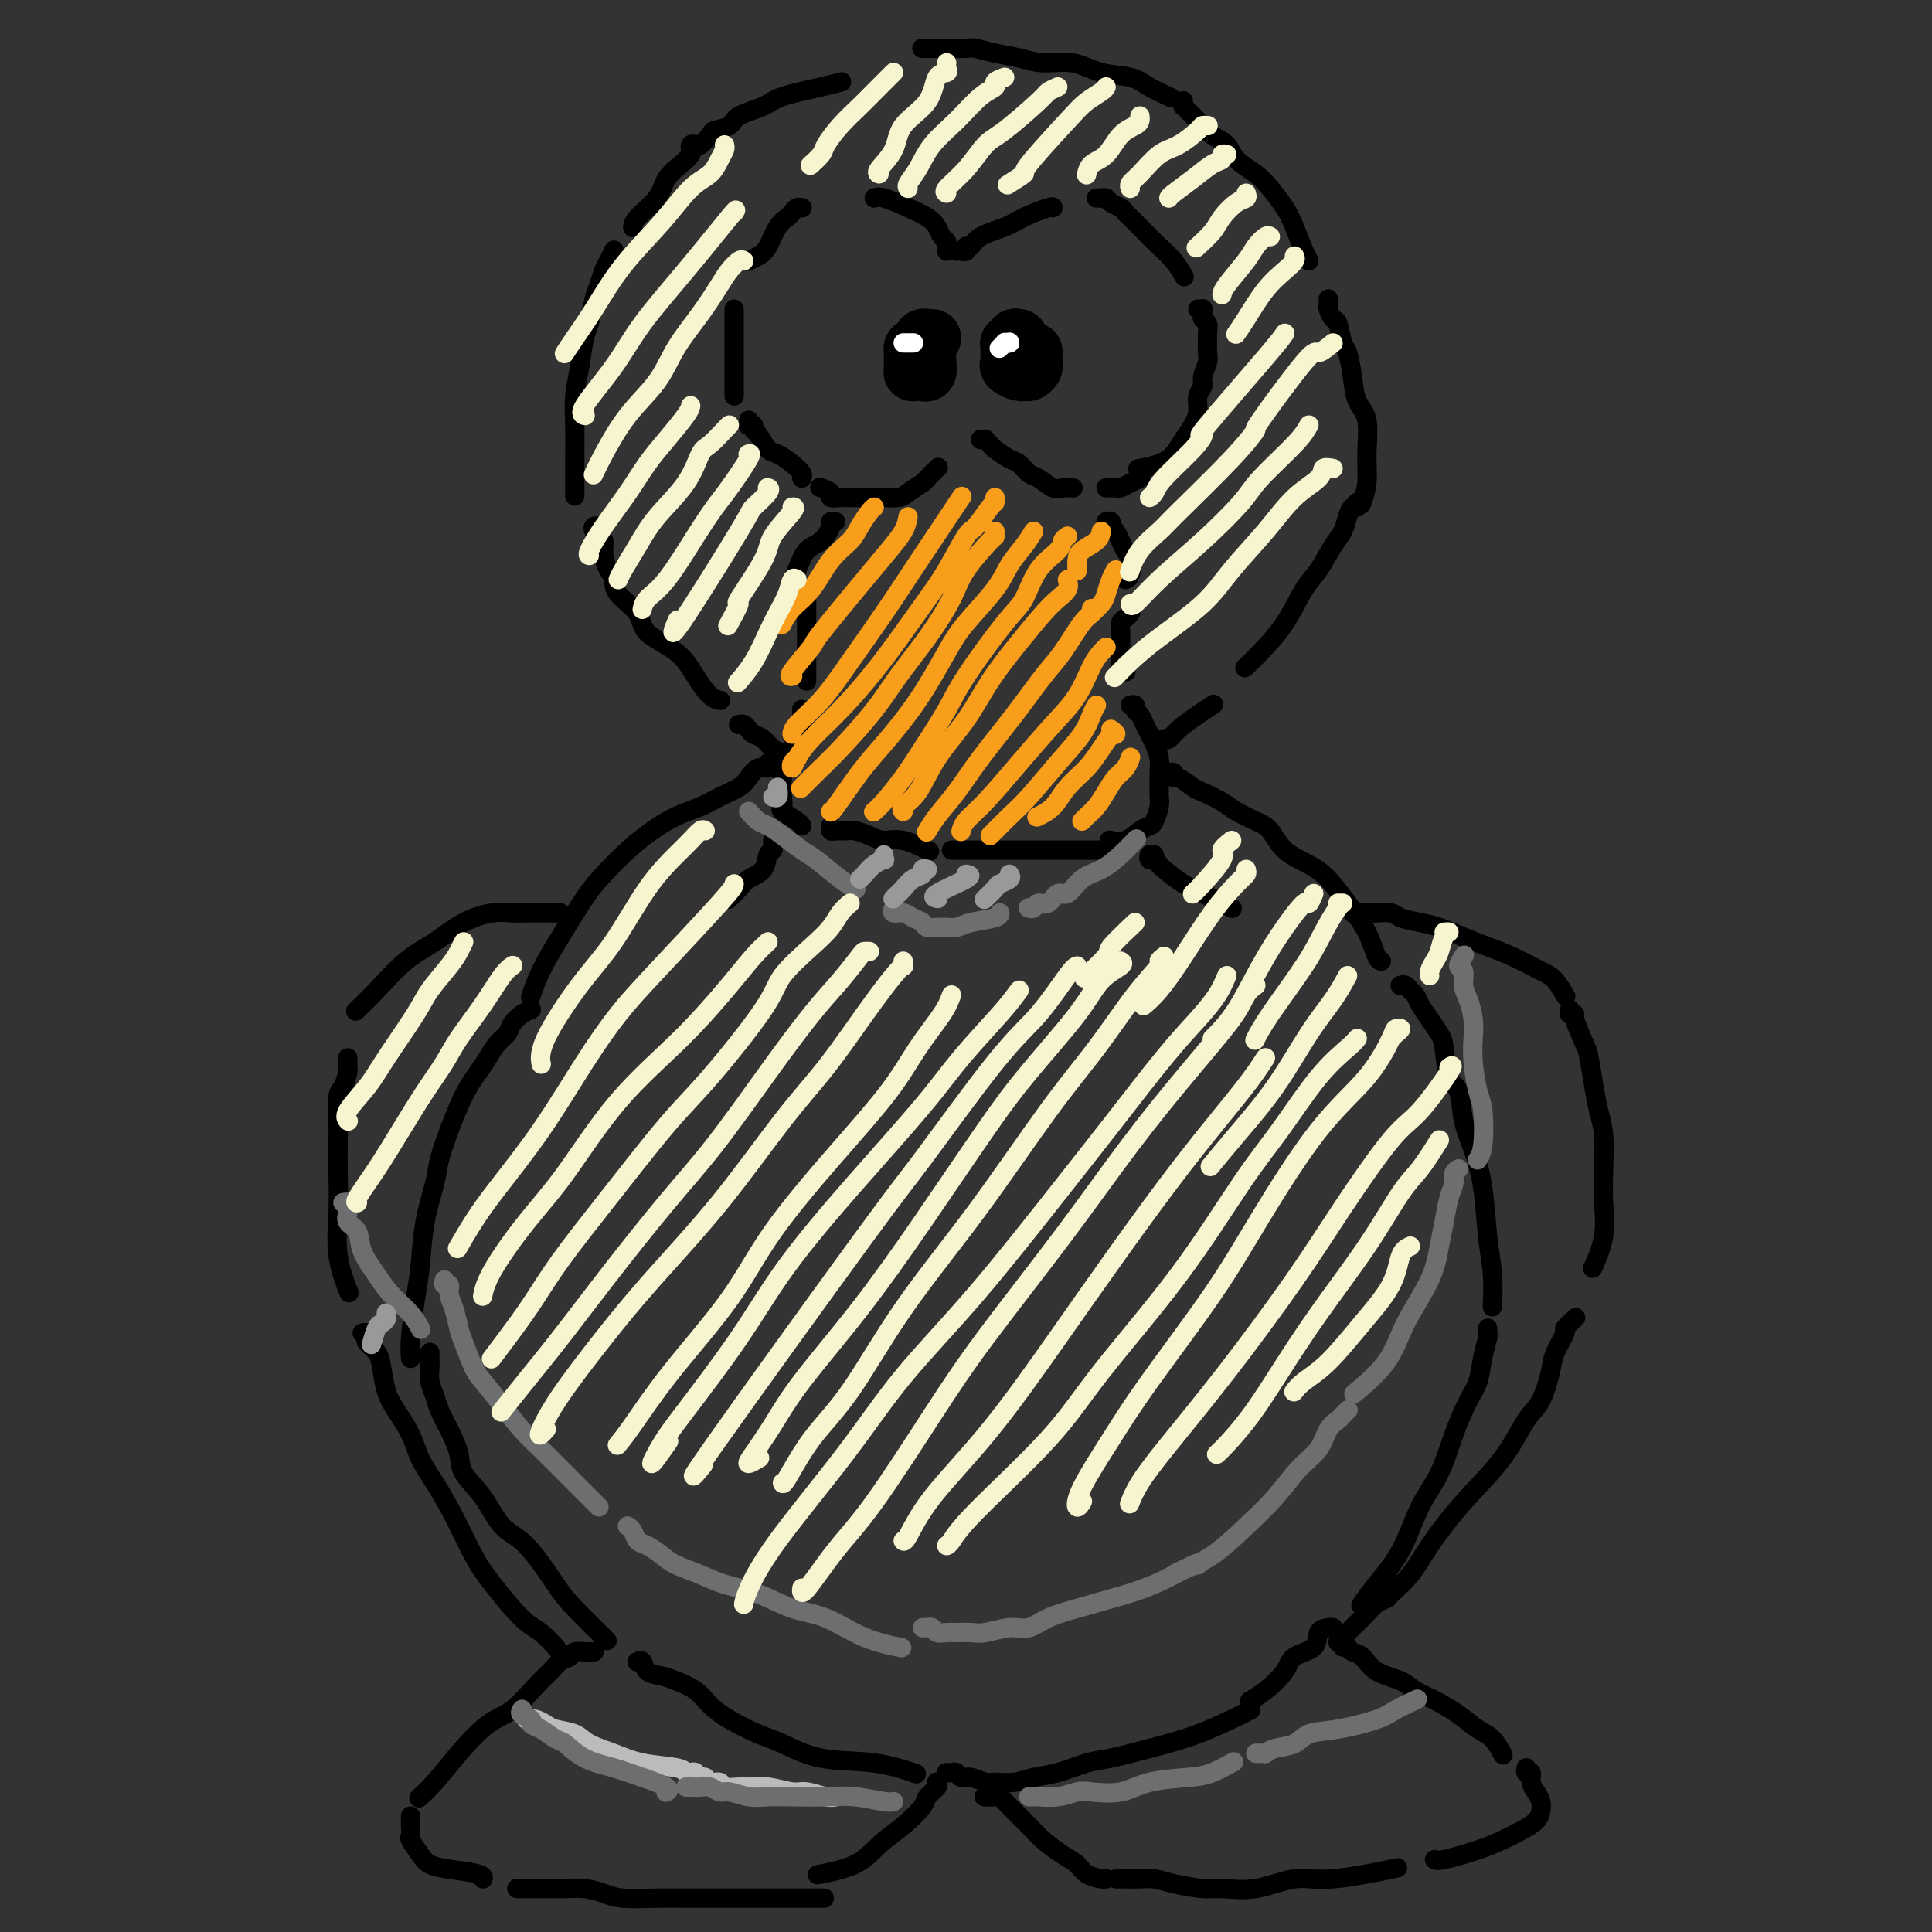 <svg viewBox='0 0 400 400' version='1.1' xmlns='http://www.w3.org/2000/svg' xmlns:xlink='http://www.w3.org/1999/xlink'><rect x="0" y="0" width="400" height="400" fill="#333333" stroke="none"/><g fill='none' stroke='#000000' stroke-width='4' stroke-linecap='round' stroke-linejoin='round'><path d='M172,108c0.547,0.008 1.093,0.017 1,0c-0.093,-0.017 -0.826,-0.058 -1,0c-0.174,0.058 0.213,0.215 0,1c-0.213,0.785 -1.024,2.196 -2,3c-0.976,0.804 -2.117,0.999 -3,2c-0.883,1.001 -1.507,2.808 -2,4c-0.493,1.192 -0.855,1.769 -1,2c-0.145,0.231 -0.072,0.115 0,0'/><path d='M167,125c0.000,-0.516 0.000,-1.033 0,-1c0.000,0.033 0.000,0.615 0,1c0.000,0.385 0.000,0.572 0,1c0.000,0.428 0.000,1.098 0,2c0.000,0.902 0.000,2.035 0,3c0.000,0.965 0.000,1.761 0,3c0.000,1.239 0.000,2.920 0,4c0.000,1.080 0.000,1.560 0,2c0.000,0.440 0.000,0.840 0,1c-0.000,0.160 0.000,0.080 0,0'/><path d='M229,108c0.416,-0.118 0.833,-0.236 1,0c0.167,0.236 0.086,0.826 0,1c-0.086,0.174 -0.177,-0.068 0,0c0.177,0.068 0.623,0.445 1,1c0.377,0.555 0.686,1.287 1,2c0.314,0.713 0.634,1.407 1,2c0.366,0.593 0.779,1.087 1,2c0.221,0.913 0.252,2.246 0,3c-0.252,0.754 -0.786,0.930 -1,1c-0.214,0.070 -0.107,0.035 0,0'/><path d='M234,127c0.083,-0.096 0.166,-0.193 0,0c-0.166,0.193 -0.580,0.674 -1,1c-0.420,0.326 -0.846,0.497 -1,1c-0.154,0.503 -0.038,1.340 0,2c0.038,0.660 -0.004,1.144 0,2c0.004,0.856 0.053,2.085 0,3c-0.053,0.915 -0.206,1.516 0,2c0.206,0.484 0.773,0.853 1,1c0.227,0.147 0.113,0.074 0,0'/><path d='M166,147c0.000,0.034 0.001,0.068 0,0c-0.001,-0.068 -0.003,-0.237 0,0c0.003,0.237 0.012,0.881 0,1c-0.012,0.119 -0.044,-0.288 0,0c0.044,0.288 0.166,1.272 0,2c-0.166,0.728 -0.619,1.199 -1,2c-0.381,0.801 -0.690,1.931 -1,3c-0.310,1.069 -0.622,2.078 -1,3c-0.378,0.922 -0.823,1.756 -1,3c-0.177,1.244 -0.086,2.897 0,4c0.086,1.103 0.167,1.655 0,2c-0.167,0.345 -0.581,0.484 0,1c0.581,0.516 2.156,1.408 3,2c0.844,0.592 0.955,0.883 1,1c0.045,0.117 0.022,0.058 0,0'/><path d='M172,171c-0.064,0.424 -0.127,0.848 0,1c0.127,0.152 0.445,0.031 1,0c0.555,-0.031 1.346,0.028 2,0c0.654,-0.028 1.171,-0.144 2,0c0.829,0.144 1.970,0.546 3,1c1.030,0.454 1.950,0.959 3,1c1.050,0.041 2.230,-0.381 4,0c1.770,0.381 4.130,1.564 5,2c0.870,0.436 0.248,0.125 0,0c-0.248,-0.125 -0.124,-0.062 0,0'/><path d='M197,176c0.499,0.000 0.997,0.000 1,0c0.003,0.000 -0.490,0.000 0,0c0.490,0.000 1.964,0.000 3,0c1.036,0.000 1.634,0.000 3,0c1.366,0.000 3.500,0.000 5,0c1.500,0.000 2.367,0.000 4,0c1.633,0.000 4.031,0.000 6,0c1.969,0.000 3.507,-0.000 5,0c1.493,0.000 2.940,0.000 4,0c1.060,0.000 1.731,0.000 2,0c0.269,0.000 0.134,0.000 0,0'/><path d='M234,146c0.447,-0.096 0.893,-0.191 1,0c0.107,0.191 -0.126,0.669 0,1c0.126,0.331 0.612,0.514 1,1c0.388,0.486 0.678,1.274 1,2c0.322,0.726 0.675,1.392 1,2c0.325,0.608 0.623,1.160 1,2c0.377,0.840 0.834,1.967 1,3c0.166,1.033 0.041,1.972 0,3c-0.041,1.028 0.001,2.146 0,3c-0.001,0.854 -0.044,1.446 0,2c0.044,0.554 0.175,1.070 0,2c-0.175,0.930 -0.657,2.274 -1,3c-0.343,0.726 -0.548,0.836 -1,1c-0.452,0.164 -1.152,0.384 -2,1c-0.848,0.616 -1.844,1.627 -3,2c-1.156,0.373 -2.473,0.106 -3,0c-0.527,-0.106 -0.263,-0.053 0,0'/><path d='M196,52c0.007,-0.448 0.013,-0.897 0,-1c-0.013,-0.103 -0.047,0.138 0,0c0.047,-0.138 0.174,-0.655 0,-1c-0.174,-0.345 -0.648,-0.517 -1,-1c-0.352,-0.483 -0.581,-1.278 -1,-2c-0.419,-0.722 -1.027,-1.370 -2,-2c-0.973,-0.630 -2.312,-1.241 -4,-2c-1.688,-0.759 -3.724,-1.666 -5,-2c-1.276,-0.334 -1.793,-0.095 -2,0c-0.207,0.095 -0.103,0.048 0,0'/><path d='M166,43c0.088,0.025 0.175,0.049 0,0c-0.175,-0.049 -0.613,-0.172 -1,0c-0.387,0.172 -0.722,0.637 -1,1c-0.278,0.363 -0.499,0.623 -1,1c-0.501,0.377 -1.284,0.872 -2,2c-0.716,1.128 -1.367,2.890 -2,4c-0.633,1.110 -1.247,1.568 -2,2c-0.753,0.432 -1.644,0.838 -2,1c-0.356,0.162 -0.178,0.081 0,0'/><path d='M152,64c0.000,0.329 0.000,0.657 0,1c0.000,0.343 0.000,0.700 0,1c0.000,0.300 0.000,0.544 0,1c0.000,0.456 0.000,1.124 0,2c0.000,0.876 0.000,1.962 0,3c0.000,1.038 0.000,2.030 0,3c0.000,0.970 0.000,1.920 0,3c0.000,1.080 0.000,2.291 0,3c0.000,0.709 0.000,0.917 0,1c0.000,0.083 0.000,0.042 0,0'/><path d='M155,87c0.032,0.415 0.063,0.830 0,1c-0.063,0.170 -0.221,0.095 0,0c0.221,-0.095 0.821,-0.209 1,0c0.179,0.209 -0.062,0.741 0,1c0.062,0.259 0.427,0.244 1,1c0.573,0.756 1.355,2.283 2,3c0.645,0.717 1.154,0.623 2,1c0.846,0.377 2.031,1.225 3,2c0.969,0.775 1.722,1.478 2,2c0.278,0.522 0.079,0.863 0,1c-0.079,0.137 -0.040,0.068 0,0'/><path d='M170,101c-0.239,-0.083 -0.477,-0.166 0,0c0.477,0.166 1.670,0.580 2,1c0.330,0.420 -0.204,0.844 0,1c0.204,0.156 1.144,0.042 2,0c0.856,-0.042 1.628,-0.011 2,0c0.372,0.011 0.344,0.004 1,0c0.656,-0.004 1.994,-0.003 3,0c1.006,0.003 1.678,0.008 2,0c0.322,-0.008 0.295,-0.028 1,0c0.705,0.028 2.144,0.105 3,0c0.856,-0.105 1.130,-0.393 2,-1c0.870,-0.607 2.336,-1.534 3,-2c0.664,-0.466 0.525,-0.472 1,-1c0.475,-0.528 1.564,-1.580 2,-2c0.436,-0.420 0.218,-0.210 0,0'/><path d='M198,52c0.303,-0.034 0.606,-0.068 1,0c0.394,0.068 0.878,0.236 1,0c0.122,-0.236 -0.118,-0.878 0,-1c0.118,-0.122 0.596,0.275 1,0c0.404,-0.275 0.735,-1.222 2,-2c1.265,-0.778 3.463,-1.385 5,-2c1.537,-0.615 2.412,-1.237 4,-2c1.588,-0.763 3.889,-1.667 5,-2c1.111,-0.333 1.032,-0.095 1,0c-0.032,0.095 -0.016,0.048 0,0'/><path d='M227,41c0.449,-0.006 0.897,-0.013 1,0c0.103,0.013 -0.141,0.045 0,0c0.141,-0.045 0.667,-0.168 1,0c0.333,0.168 0.473,0.625 1,1c0.527,0.375 1.440,0.667 2,1c0.560,0.333 0.768,0.707 1,1c0.232,0.293 0.488,0.503 1,1c0.512,0.497 1.279,1.279 2,2c0.721,0.721 1.395,1.381 2,2c0.605,0.619 1.142,1.197 2,2c0.858,0.803 2.039,1.832 3,3c0.961,1.168 1.703,2.477 2,3c0.297,0.523 0.148,0.262 0,0'/><path d='M248,64c0.425,0.023 0.850,0.047 1,0c0.150,-0.047 0.026,-0.164 0,0c-0.026,0.164 0.046,0.610 0,1c-0.046,0.390 -0.209,0.724 0,1c0.209,0.276 0.789,0.496 1,1c0.211,0.504 0.052,1.294 0,2c-0.052,0.706 0.001,1.330 0,2c-0.001,0.670 -0.057,1.386 0,2c0.057,0.614 0.226,1.126 0,2c-0.226,0.874 -0.847,2.110 -1,3c-0.153,0.890 0.163,1.434 0,2c-0.163,0.566 -0.806,1.152 -1,2c-0.194,0.848 0.060,1.957 0,3c-0.060,1.043 -0.433,2.020 -1,3c-0.567,0.980 -1.326,1.961 -2,3c-0.674,1.039 -1.263,2.134 -2,3c-0.737,0.866 -1.621,1.502 -3,2c-1.379,0.498 -3.251,0.856 -4,1c-0.749,0.144 -0.374,0.072 0,0'/><path d='M203,91c0.450,0.026 0.901,0.053 1,0c0.099,-0.053 -0.153,-0.184 0,0c0.153,0.184 0.713,0.683 1,1c0.287,0.317 0.302,0.451 1,1c0.698,0.549 2.078,1.514 3,2c0.922,0.486 1.387,0.494 2,1c0.613,0.506 1.373,1.509 2,2c0.627,0.491 1.121,0.471 2,1c0.879,0.529 2.143,1.606 3,2c0.857,0.394 1.308,0.106 2,0c0.692,-0.106 1.626,-0.030 2,0c0.374,0.030 0.187,0.015 0,0'/><path d='M229,101c0.328,0.006 0.656,0.012 1,0c0.344,-0.012 0.706,-0.042 1,0c0.294,0.042 0.522,0.156 1,0c0.478,-0.156 1.206,-0.580 2,-1c0.794,-0.420 1.656,-0.834 2,-1c0.344,-0.166 0.172,-0.083 0,0'/></g>
<g fill='none' stroke='#000000' stroke-width='12' stroke-linecap='round' stroke-linejoin='round'><path d='M193,70c-0.453,-0.009 -0.905,-0.018 -1,0c-0.095,0.018 0.168,0.061 0,0c-0.168,-0.061 -0.767,-0.228 -1,0c-0.233,0.228 -0.101,0.850 0,1c0.101,0.150 0.171,-0.171 0,0c-0.171,0.171 -0.582,0.833 -1,1c-0.418,0.167 -0.844,-0.163 -1,0c-0.156,0.163 -0.042,0.817 0,1c0.042,0.183 0.011,-0.105 0,0c-0.011,0.105 -0.004,0.602 0,1c0.004,0.398 0.004,0.695 0,1c-0.004,0.305 -0.011,0.618 0,1c0.011,0.382 0.040,0.834 0,1c-0.040,0.166 -0.151,0.046 0,0c0.151,-0.046 0.562,-0.018 1,0c0.438,0.018 0.902,0.026 1,0c0.098,-0.026 -0.170,-0.084 0,0c0.170,0.084 0.777,0.311 1,0c0.223,-0.311 0.060,-1.161 0,-2c-0.060,-0.839 -0.017,-1.668 0,-2c0.017,-0.332 0.009,-0.166 0,0'/><path d='M211,70c-0.453,-0.120 -0.906,-0.239 -1,0c-0.094,0.239 0.171,0.838 0,1c-0.171,0.162 -0.777,-0.111 -1,0c-0.223,0.111 -0.061,0.607 0,1c0.061,0.393 0.023,0.684 0,1c-0.023,0.316 -0.031,0.659 0,1c0.031,0.341 0.102,0.681 0,1c-0.102,0.319 -0.377,0.618 0,1c0.377,0.382 1.408,0.847 2,1c0.592,0.153 0.747,-0.005 1,0c0.253,0.005 0.604,0.173 1,0c0.396,-0.173 0.838,-0.685 1,-1c0.162,-0.315 0.044,-0.431 0,-1c-0.044,-0.569 -0.012,-1.591 0,-2c0.012,-0.409 0.006,-0.204 0,0'/></g>
<g fill='none' stroke='#000000' stroke-width='4' stroke-linecap='round' stroke-linejoin='round'><path d='M143,31c0.144,0.262 0.287,0.524 0,1c-0.287,0.476 -1.005,1.164 -2,2c-0.995,0.836 -2.267,1.818 -3,3c-0.733,1.182 -0.929,2.564 -2,4c-1.071,1.436 -3.019,2.925 -4,4c-0.981,1.075 -0.995,1.736 -1,2c-0.005,0.264 -0.003,0.132 0,0'/><path d='M127,52c0.089,-0.186 0.179,-0.373 0,0c-0.179,0.373 -0.625,1.304 -1,2c-0.375,0.696 -0.678,1.156 -1,2c-0.322,0.844 -0.663,2.072 -1,3c-0.337,0.928 -0.668,1.555 -1,3c-0.332,1.445 -0.663,3.707 -1,5c-0.337,1.293 -0.679,1.616 -1,3c-0.321,1.384 -0.622,3.829 -1,6c-0.378,2.171 -0.833,4.068 -1,6c-0.167,1.932 -0.045,3.899 0,6c0.045,2.101 0.012,4.335 0,7c-0.012,2.665 -0.003,5.761 0,7c0.003,1.239 0.002,0.619 0,0'/><path d='M124,109c-0.565,-0.006 -1.129,-0.012 -1,0c0.129,0.012 0.953,0.043 1,0c0.047,-0.043 -0.682,-0.161 -1,0c-0.318,0.161 -0.226,0.599 0,1c0.226,0.401 0.586,0.764 1,1c0.414,0.236 0.881,0.344 1,1c0.119,0.656 -0.111,1.858 0,3c0.111,1.142 0.564,2.223 1,3c0.436,0.777 0.854,1.249 1,2c0.146,0.751 0.020,1.782 1,3c0.980,1.218 3.067,2.624 4,4c0.933,1.376 0.713,2.723 2,4c1.287,1.277 4.083,2.486 6,4c1.917,1.514 2.957,3.334 4,5c1.043,1.666 2.088,3.179 3,4c0.912,0.821 1.689,0.949 2,1c0.311,0.051 0.155,0.026 0,0'/><path d='M153,150c-0.088,0.023 -0.175,0.047 0,0c0.175,-0.047 0.613,-0.163 1,0c0.387,0.163 0.723,0.607 1,1c0.277,0.393 0.495,0.736 1,1c0.505,0.264 1.298,0.449 2,1c0.702,0.551 1.312,1.467 2,2c0.688,0.533 1.455,0.682 2,1c0.545,0.318 0.870,0.805 1,1c0.130,0.195 0.065,0.097 0,0'/><path d='M143,30c0.026,0.532 0.053,1.064 0,1c-0.053,-0.064 -0.185,-0.724 0,-1c0.185,-0.276 0.687,-0.167 1,0c0.313,0.167 0.437,0.393 1,0c0.563,-0.393 1.565,-1.404 2,-2c0.435,-0.596 0.303,-0.778 1,-1c0.697,-0.222 2.223,-0.483 3,-1c0.777,-0.517 0.804,-1.291 2,-2c1.196,-0.709 3.561,-1.353 5,-2c1.439,-0.647 1.953,-1.297 4,-2c2.047,-0.703 5.628,-1.458 8,-2c2.372,-0.542 3.535,-0.869 4,-1c0.465,-0.131 0.233,-0.065 0,0'/><path d='M191,10c-0.127,-0.000 -0.255,-0.000 0,0c0.255,0.000 0.891,0.000 1,0c0.109,-0.000 -0.310,-0.001 0,0c0.310,0.001 1.348,0.003 2,0c0.652,-0.003 0.918,-0.012 2,0c1.082,0.012 2.980,0.046 4,0c1.020,-0.046 1.163,-0.172 2,0c0.837,0.172 2.367,0.641 4,1c1.633,0.359 3.367,0.606 5,1c1.633,0.394 3.163,0.934 5,1c1.837,0.066 3.982,-0.343 6,0c2.018,0.343 3.911,1.437 6,2c2.089,0.563 4.374,0.594 6,1c1.626,0.406 2.592,1.186 4,2c1.408,0.814 3.260,1.661 4,2c0.740,0.339 0.370,0.169 0,0'/><path d='M245,21c-0.006,-0.120 -0.013,-0.239 0,0c0.013,0.239 0.045,0.838 0,1c-0.045,0.162 -0.167,-0.112 0,0c0.167,0.112 0.624,0.611 1,1c0.376,0.389 0.671,0.670 1,1c0.329,0.330 0.691,0.710 1,1c0.309,0.290 0.565,0.489 1,1c0.435,0.511 1.050,1.332 2,2c0.950,0.668 2.236,1.182 3,2c0.764,0.818 1.005,1.939 2,3c0.995,1.061 2.742,2.063 4,3c1.258,0.937 2.025,1.810 3,3c0.975,1.190 2.156,2.697 3,4c0.844,1.303 1.350,2.401 2,4c0.650,1.599 1.444,3.700 2,5c0.556,1.300 0.873,1.800 1,2c0.127,0.200 0.063,0.100 0,0'/><path d='M275,62c-0.006,-0.099 -0.013,-0.198 0,0c0.013,0.198 0.045,0.694 0,1c-0.045,0.306 -0.167,0.422 0,1c0.167,0.578 0.622,1.619 1,2c0.378,0.381 0.677,0.100 1,1c0.323,0.900 0.668,2.979 1,4c0.332,1.021 0.649,0.985 1,2c0.351,1.015 0.736,3.082 1,5c0.264,1.918 0.407,3.688 1,5c0.593,1.312 1.637,2.166 2,4c0.363,1.834 0.046,4.646 0,7c-0.046,2.354 0.180,4.249 0,6c-0.180,1.751 -0.766,3.357 -1,4c-0.234,0.643 -0.117,0.321 0,0'/><path d='M281,104c0.088,0.463 0.176,0.926 0,1c-0.176,0.074 -0.617,-0.241 -1,0c-0.383,0.241 -0.710,1.037 -1,2c-0.290,0.963 -0.544,2.093 -1,3c-0.456,0.907 -1.115,1.590 -2,3c-0.885,1.410 -1.996,3.548 -3,5c-1.004,1.452 -1.902,2.218 -3,4c-1.098,1.782 -2.397,4.581 -4,7c-1.603,2.419 -3.508,4.459 -5,6c-1.492,1.541 -2.569,2.583 -3,3c-0.431,0.417 -0.215,0.208 0,0'/><path d='M241,153c0.021,0.011 0.042,0.022 0,0c-0.042,-0.022 -0.147,-0.076 0,0c0.147,0.076 0.548,0.283 1,0c0.452,-0.283 0.956,-1.055 2,-2c1.044,-0.945 2.627,-2.062 4,-3c1.373,-0.938 2.535,-1.697 3,-2c0.465,-0.303 0.232,-0.152 0,0'/><path d='M160,174c0.007,-0.085 0.015,-0.171 0,0c-0.015,0.171 -0.052,0.598 0,1c0.052,0.402 0.194,0.779 0,1c-0.194,0.221 -0.725,0.287 -1,1c-0.275,0.713 -0.295,2.072 -1,3c-0.705,0.928 -2.096,1.424 -3,2c-0.904,0.576 -1.320,1.232 -2,2c-0.680,0.768 -1.623,1.648 -2,2c-0.377,0.352 -0.189,0.176 0,0'/><path d='M239,177c-0.400,-0.121 -0.800,-0.241 -1,0c-0.200,0.241 -0.199,0.845 0,1c0.199,0.155 0.597,-0.139 1,0c0.403,0.139 0.811,0.709 1,1c0.189,0.291 0.159,0.302 1,1c0.841,0.698 2.551,2.082 4,3c1.449,0.918 2.636,1.370 4,2c1.364,0.630 2.906,1.439 4,2c1.094,0.561 1.741,0.875 2,1c0.259,0.125 0.129,0.063 0,0'/><path d='M160,158c-0.470,-0.126 -0.939,-0.252 -1,0c-0.061,0.252 0.287,0.882 0,1c-0.287,0.118 -1.209,-0.278 -2,0c-0.791,0.278 -1.453,1.228 -2,2c-0.547,0.772 -0.981,1.364 -2,2c-1.019,0.636 -2.624,1.316 -4,2c-1.376,0.684 -2.525,1.372 -4,2c-1.475,0.628 -3.278,1.196 -5,2c-1.722,0.804 -3.363,1.844 -5,3c-1.637,1.156 -3.271,2.429 -5,4c-1.729,1.571 -3.553,3.441 -5,5c-1.447,1.559 -2.518,2.807 -4,5c-1.482,2.193 -3.377,5.330 -5,8c-1.623,2.670 -2.975,4.873 -4,7c-1.025,2.127 -1.721,4.179 -2,5c-0.279,0.821 -0.139,0.410 0,0'/><path d='M110,209c-0.636,0.246 -1.273,0.491 -2,1c-0.727,0.509 -1.546,1.280 -2,2c-0.454,0.720 -0.544,1.388 -1,2c-0.456,0.612 -1.277,1.166 -2,2c-0.723,0.834 -1.348,1.946 -2,3c-0.652,1.054 -1.330,2.049 -2,3c-0.670,0.951 -1.330,1.857 -2,3c-0.670,1.143 -1.349,2.521 -2,4c-0.651,1.479 -1.274,3.059 -2,5c-0.726,1.941 -1.556,4.245 -2,6c-0.444,1.755 -0.501,2.962 -1,5c-0.499,2.038 -1.440,4.907 -2,8c-0.560,3.093 -0.738,6.409 -1,9c-0.262,2.591 -0.606,4.457 -1,7c-0.394,2.543 -0.837,5.761 -1,8c-0.163,2.239 -0.047,3.497 0,4c0.047,0.503 0.023,0.252 0,0'/><path d='M89,280c0.002,0.464 0.004,0.928 0,1c-0.004,0.072 -0.013,-0.249 0,0c0.013,0.249 0.047,1.069 0,2c-0.047,0.931 -0.177,1.974 0,3c0.177,1.026 0.661,2.034 1,3c0.339,0.966 0.534,1.890 1,3c0.466,1.110 1.204,2.405 2,4c0.796,1.595 1.648,3.489 2,5c0.352,1.511 0.202,2.638 1,4c0.798,1.362 2.545,2.959 4,5c1.455,2.041 2.619,4.527 4,6c1.381,1.473 2.981,1.933 5,4c2.019,2.067 4.459,5.740 6,8c1.541,2.260 2.184,3.109 4,5c1.816,1.891 4.805,4.826 6,6c1.195,1.174 0.598,0.587 0,0'/><path d='M243,160c-0.538,0.034 -1.076,0.069 -1,0c0.076,-0.069 0.767,-0.241 1,0c0.233,0.241 0.009,0.894 0,1c-0.009,0.106 0.198,-0.334 1,0c0.802,0.334 2.199,1.441 3,2c0.801,0.559 1.005,0.571 2,1c0.995,0.429 2.782,1.276 4,2c1.218,0.724 1.869,1.324 3,2c1.131,0.676 2.742,1.429 4,2c1.258,0.571 2.163,0.962 3,2c0.837,1.038 1.607,2.723 3,4c1.393,1.277 3.409,2.146 5,3c1.591,0.854 2.756,1.693 4,3c1.244,1.307 2.568,3.082 4,5c1.432,1.918 2.971,3.978 4,6c1.029,2.022 1.546,4.006 2,5c0.454,0.994 0.844,0.998 1,1c0.156,0.002 0.078,0.001 0,0'/><path d='M290,204c-0.090,0.025 -0.179,0.050 0,0c0.179,-0.050 0.628,-0.177 1,0c0.372,0.177 0.667,0.656 1,1c0.333,0.344 0.705,0.553 1,1c0.295,0.447 0.512,1.132 1,2c0.488,0.868 1.248,1.920 2,3c0.752,1.080 1.496,2.188 2,3c0.504,0.812 0.768,1.327 1,3c0.232,1.673 0.433,4.505 1,6c0.567,1.495 1.500,1.654 2,3c0.500,1.346 0.569,3.880 1,6c0.431,2.120 1.226,3.826 2,6c0.774,2.174 1.528,4.814 2,8c0.472,3.186 0.663,6.916 1,10c0.337,3.084 0.822,5.523 1,8c0.178,2.477 0.051,4.994 0,6c-0.051,1.006 -0.025,0.503 0,0'/><path d='M132,344c-0.103,0.054 -0.205,0.108 0,0c0.205,-0.108 0.719,-0.378 1,0c0.281,0.378 0.329,1.403 1,2c0.671,0.597 1.965,0.767 3,1c1.035,0.233 1.809,0.528 3,1c1.191,0.472 2.798,1.122 4,2c1.202,0.878 2.000,1.983 3,3c1.000,1.017 2.203,1.945 4,3c1.797,1.055 4.188,2.238 6,3c1.812,0.762 3.043,1.105 5,2c1.957,0.895 4.638,2.343 8,3c3.362,0.657 7.405,0.523 11,1c3.595,0.477 6.741,1.565 8,2c1.259,0.435 0.629,0.218 0,0'/><path d='M196,367c-0.088,-0.009 -0.176,-0.017 0,0c0.176,0.017 0.618,0.061 1,0c0.382,-0.061 0.706,-0.227 1,0c0.294,0.227 0.560,0.846 1,1c0.440,0.154 1.054,-0.158 2,0c0.946,0.158 2.225,0.787 3,1c0.775,0.213 1.046,0.012 2,0c0.954,-0.012 2.590,0.166 4,0c1.410,-0.166 2.592,-0.677 4,-1c1.408,-0.323 3.040,-0.458 5,-1c1.960,-0.542 4.248,-1.490 6,-2c1.752,-0.510 2.967,-0.581 5,-1c2.033,-0.419 4.885,-1.184 8,-2c3.115,-0.816 6.495,-1.683 10,-3c3.505,-1.317 7.136,-3.085 9,-4c1.864,-0.915 1.961,-0.976 2,-1c0.039,-0.024 0.019,-0.012 0,0'/><path d='M308,275c-0.025,0.396 -0.050,0.792 0,1c0.050,0.208 0.176,0.229 0,1c-0.176,0.771 -0.654,2.291 -1,4c-0.346,1.709 -0.560,3.608 -1,5c-0.440,1.392 -1.106,2.278 -2,4c-0.894,1.722 -2.017,4.280 -3,7c-0.983,2.720 -1.826,5.601 -3,8c-1.174,2.399 -2.679,4.314 -4,7c-1.321,2.686 -2.457,6.143 -4,9c-1.543,2.857 -3.492,5.115 -5,7c-1.508,1.885 -2.574,3.396 -3,4c-0.426,0.604 -0.213,0.302 0,0'/><path d='M276,337c-0.196,-0.034 -0.393,-0.068 -1,0c-0.607,0.068 -1.625,0.238 -2,1c-0.375,0.762 -0.108,2.117 -1,3c-0.892,0.883 -2.943,1.295 -4,2c-1.057,0.705 -1.118,1.705 -2,3c-0.882,1.295 -2.584,2.887 -4,4c-1.416,1.113 -2.548,1.747 -3,2c-0.452,0.253 -0.226,0.127 0,0'/><path d='M116,189c-0.446,0.000 -0.891,0.000 -1,0c-0.109,-0.000 0.120,-0.000 0,0c-0.120,0.000 -0.587,0.000 -1,0c-0.413,-0.000 -0.772,-0.001 -1,0c-0.228,0.001 -0.324,0.005 -1,0c-0.676,-0.005 -1.933,-0.017 -3,0c-1.067,0.017 -1.946,0.063 -3,0c-1.054,-0.063 -2.283,-0.237 -4,0c-1.717,0.237 -3.921,0.884 -6,2c-2.079,1.116 -4.032,2.702 -6,4c-1.968,1.298 -3.950,2.307 -6,4c-2.050,1.693 -4.167,4.071 -6,6c-1.833,1.929 -3.381,3.408 -4,4c-0.619,0.592 -0.310,0.296 0,0'/><path d='M72,219c-0.002,0.307 -0.003,0.615 0,1c0.003,0.385 0.011,0.849 0,1c-0.011,0.151 -0.041,-0.010 0,0c0.041,0.010 0.155,0.191 0,1c-0.155,0.809 -0.578,2.247 -1,3c-0.422,0.753 -0.845,0.820 -1,2c-0.155,1.180 -0.044,3.474 0,5c0.044,1.526 0.019,2.284 0,4c-0.019,1.716 -0.033,4.391 0,7c0.033,2.609 0.112,5.153 0,8c-0.112,2.847 -0.415,5.997 0,9c0.415,3.003 1.547,5.858 2,7c0.453,1.142 0.226,0.571 0,0'/><path d='M75,276c0.408,-0.095 0.816,-0.190 1,0c0.184,0.190 0.143,0.666 0,1c-0.143,0.334 -0.387,0.528 0,1c0.387,0.472 1.406,1.223 2,2c0.594,0.777 0.763,1.578 1,3c0.237,1.422 0.541,3.463 1,5c0.459,1.537 1.073,2.571 2,4c0.927,1.429 2.166,3.252 3,5c0.834,1.748 1.263,3.419 2,5c0.737,1.581 1.782,3.071 3,5c1.218,1.929 2.608,4.297 4,7c1.392,2.703 2.787,5.741 4,8c1.213,2.259 2.245,3.741 4,6c1.755,2.259 4.233,5.296 6,7c1.767,1.704 2.822,2.074 4,3c1.178,0.926 2.479,2.407 3,3c0.521,0.593 0.260,0.296 0,0'/><path d='M280,189c0.473,-0.000 0.946,-0.001 1,0c0.054,0.001 -0.311,0.003 0,0c0.311,-0.003 1.297,-0.012 2,0c0.703,0.012 1.124,0.044 2,0c0.876,-0.044 2.207,-0.164 3,0c0.793,0.164 1.047,0.610 2,1c0.953,0.390 2.605,0.722 4,1c1.395,0.278 2.534,0.501 4,1c1.466,0.499 3.260,1.273 5,2c1.740,0.727 3.426,1.407 5,2c1.574,0.593 3.035,1.097 5,2c1.965,0.903 4.435,2.203 6,3c1.565,0.797 2.223,1.090 3,2c0.777,0.910 1.671,2.437 2,3c0.329,0.563 0.094,0.161 0,0c-0.094,-0.161 -0.047,-0.080 0,0'/><path d='M325,209c-0.128,0.416 -0.256,0.832 0,1c0.256,0.168 0.895,0.088 1,0c0.105,-0.088 -0.323,-0.184 0,1c0.323,1.184 1.397,3.647 2,5c0.603,1.353 0.736,1.595 1,3c0.264,1.405 0.659,3.973 1,6c0.341,2.027 0.629,3.512 1,5c0.371,1.488 0.824,2.977 1,5c0.176,2.023 0.075,4.578 0,7c-0.075,2.422 -0.123,4.711 0,7c0.123,2.289 0.418,4.578 0,7c-0.418,2.422 -1.548,4.978 -2,6c-0.452,1.022 -0.226,0.511 0,0'/><path d='M326,273c-0.065,0.060 -0.129,0.120 0,0c0.129,-0.120 0.453,-0.418 0,0c-0.453,0.418 -1.682,1.554 -2,2c-0.318,0.446 0.275,0.202 0,1c-0.275,0.798 -1.417,2.640 -2,4c-0.583,1.360 -0.607,2.240 -1,4c-0.393,1.760 -1.154,4.402 -2,6c-0.846,1.598 -1.775,2.152 -3,4c-1.225,1.848 -2.746,4.990 -5,8c-2.254,3.010 -5.242,5.890 -8,9c-2.758,3.110 -5.286,6.452 -7,9c-1.714,2.548 -2.615,4.301 -4,6c-1.385,1.699 -3.253,3.342 -4,4c-0.747,0.658 -0.374,0.329 0,0'/><path d='M287,331c0.186,-0.073 0.373,-0.146 0,0c-0.373,0.146 -1.305,0.512 -2,1c-0.695,0.488 -1.153,1.098 -2,2c-0.847,0.902 -2.083,2.098 -3,3c-0.917,0.902 -1.516,1.512 -2,2c-0.484,0.488 -0.853,0.854 -1,1c-0.147,0.146 -0.074,0.073 0,0'/><path d='M123,342c-0.294,0.002 -0.589,0.004 -1,0c-0.411,-0.004 -0.939,-0.013 -1,0c-0.061,0.013 0.346,0.048 0,0c-0.346,-0.048 -1.445,-0.178 -2,0c-0.555,0.178 -0.566,0.663 -1,1c-0.434,0.337 -1.289,0.524 -2,1c-0.711,0.476 -1.277,1.241 -2,2c-0.723,0.759 -1.603,1.512 -3,3c-1.397,1.488 -3.310,3.713 -5,5c-1.690,1.287 -3.157,1.638 -5,3c-1.843,1.362 -4.061,3.736 -6,6c-1.939,2.264 -3.599,4.417 -5,6c-1.401,1.583 -2.543,2.595 -3,3c-0.457,0.405 -0.228,0.202 0,0'/><path d='M85,376c0.004,0.367 0.007,0.735 0,1c-0.007,0.265 -0.025,0.428 0,1c0.025,0.572 0.093,1.554 0,2c-0.093,0.446 -0.347,0.357 0,1c0.347,0.643 1.294,2.018 2,3c0.706,0.982 1.170,1.570 2,2c0.830,0.430 2.027,0.703 4,1c1.973,0.297 4.724,0.618 6,1c1.276,0.382 1.079,0.823 1,1c-0.079,0.177 -0.039,0.088 0,0'/><path d='M194,369c-0.004,-0.004 -0.008,-0.009 0,0c0.008,0.009 0.030,0.031 0,0c-0.030,-0.031 -0.110,-0.116 0,0c0.110,0.116 0.410,0.431 0,1c-0.410,0.569 -1.529,1.391 -2,2c-0.471,0.609 -0.292,1.004 -1,2c-0.708,0.996 -2.303,2.593 -4,4c-1.697,1.407 -3.496,2.625 -5,4c-1.504,1.375 -2.713,2.909 -5,4c-2.287,1.091 -5.654,1.740 -7,2c-1.346,0.260 -0.673,0.130 0,0'/><path d='M107,391c0.322,0.000 0.645,0.000 1,0c0.355,-0.000 0.744,-0.001 1,0c0.256,0.001 0.379,0.003 1,0c0.621,-0.003 1.741,-0.011 3,0c1.259,0.011 2.657,0.041 4,0c1.343,-0.041 2.631,-0.155 4,0c1.369,0.155 2.821,0.577 4,1c1.179,0.423 2.086,0.845 4,1c1.914,0.155 4.833,0.041 7,0c2.167,-0.041 3.580,-0.011 6,0c2.420,0.011 5.847,0.003 9,0c3.153,-0.003 6.031,-0.001 8,0c1.969,0.001 3.030,0.000 5,0c1.970,-0.000 4.849,-0.000 6,0c1.151,0.000 0.576,0.000 0,0'/><path d='M204,372c-0.209,-0.013 -0.418,-0.025 0,0c0.418,0.025 1.462,0.089 2,0c0.538,-0.089 0.569,-0.330 1,0c0.431,0.330 1.263,1.233 2,2c0.737,0.767 1.381,1.399 2,2c0.619,0.601 1.214,1.173 2,2c0.786,0.827 1.762,1.910 3,3c1.238,1.090 2.738,2.187 4,3c1.262,0.813 2.286,1.342 3,2c0.714,0.658 1.119,1.444 2,2c0.881,0.556 2.237,0.880 3,1c0.763,0.120 0.932,0.034 1,0c0.068,-0.034 0.034,-0.017 0,0'/><path d='M232,389c-0.525,-0.000 -1.050,-0.001 -1,0c0.050,0.001 0.674,0.003 1,0c0.326,-0.003 0.352,-0.011 1,0c0.648,0.011 1.917,0.041 3,0c1.083,-0.041 1.980,-0.152 3,0c1.020,0.152 2.161,0.569 4,1c1.839,0.431 4.374,0.878 6,1c1.626,0.122 2.343,-0.080 4,0c1.657,0.080 4.253,0.441 7,0c2.747,-0.441 5.643,-1.685 8,-2c2.357,-0.315 4.173,0.300 8,0c3.827,-0.300 9.665,-1.514 12,-2c2.335,-0.486 1.168,-0.243 0,0'/><path d='M278,341c0.441,0.028 0.881,0.056 1,0c0.119,-0.056 -0.085,-0.195 0,0c0.085,0.195 0.458,0.724 1,1c0.542,0.276 1.252,0.300 2,1c0.748,0.700 1.533,2.077 3,3c1.467,0.923 3.617,1.392 5,2c1.383,0.608 1.998,1.355 3,2c1.002,0.645 2.391,1.189 4,2c1.609,0.811 3.437,1.889 5,3c1.563,1.111 2.862,2.257 4,3c1.138,0.743 2.114,1.085 3,2c0.886,0.915 1.682,2.404 2,3c0.318,0.596 0.159,0.298 0,0'/><path d='M316,366c-0.119,0.471 -0.239,0.941 0,1c0.239,0.059 0.835,-0.294 1,0c0.165,0.294 -0.101,1.233 0,2c0.101,0.767 0.569,1.360 1,2c0.431,0.640 0.825,1.326 1,2c0.175,0.674 0.129,1.335 0,2c-0.129,0.665 -0.342,1.335 -1,2c-0.658,0.665 -1.759,1.327 -3,2c-1.241,0.673 -2.620,1.357 -4,2c-1.380,0.643 -2.762,1.244 -5,2c-2.238,0.756 -5.333,1.665 -7,2c-1.667,0.335 -1.905,0.096 -2,0c-0.095,-0.096 -0.048,-0.048 0,0'/></g>
<g fill='none' stroke='#FFFFFF' stroke-width='4' stroke-linecap='round' stroke-linejoin='round'><path d='M189,71c0.121,0.000 0.242,0.000 0,0c-0.242,0.000 -0.848,0.000 -1,0c-0.152,0.000 0.152,0.000 0,0c-0.152,-0.000 -0.758,0.000 -1,0c-0.242,0.000 -0.121,0.000 0,0'/><path d='M209,71c0.000,-0.144 0.000,-0.287 0,0c0.000,0.287 0.000,1.005 0,1c-0.000,-0.005 0.000,-0.732 0,-1c0.000,-0.268 0.000,-0.077 0,0c0.000,0.077 0.000,0.038 0,0'/><path d='M209,71c-0.452,0.030 -0.905,0.060 -1,0c-0.095,-0.060 0.167,-0.208 0,0c-0.167,0.208 -0.762,0.774 -1,1c-0.238,0.226 -0.119,0.113 0,0'/></g>
<g fill='none' stroke='#BABBBB' stroke-width='4' stroke-linecap='round' stroke-linejoin='round'><path d='M109,356c0.361,0.023 0.723,0.047 1,0c0.277,-0.047 0.470,-0.164 1,0c0.530,0.164 1.396,0.610 2,1c0.604,0.390 0.945,0.724 2,1c1.055,0.276 2.825,0.493 4,1c1.175,0.507 1.754,1.302 3,2c1.246,0.698 3.157,1.297 5,2c1.843,0.703 3.618,1.508 6,2c2.382,0.492 5.372,0.671 7,1c1.628,0.329 1.894,0.808 2,1c0.106,0.192 0.053,0.096 0,0'/><path d='M142,367c0.333,0.033 0.665,0.065 1,0c0.335,-0.065 0.671,-0.229 1,0c0.329,0.229 0.649,0.850 1,1c0.351,0.150 0.731,-0.170 1,0c0.269,0.170 0.427,0.830 1,1c0.573,0.170 1.562,-0.152 2,0c0.438,0.152 0.327,0.777 1,1c0.673,0.223 2.132,0.045 3,0c0.868,-0.045 1.146,0.044 2,0c0.854,-0.044 2.285,-0.222 4,0c1.715,0.222 3.714,0.844 5,1c1.286,0.156 1.860,-0.154 3,0c1.140,0.154 2.845,0.772 4,1c1.155,0.228 1.758,0.065 2,0c0.242,-0.065 0.121,-0.033 0,0'/></g>
<g fill='none' stroke='#6D6E70' stroke-width='4' stroke-linecap='round' stroke-linejoin='round'><path d='M108,354c0.063,-0.090 0.127,-0.180 0,0c-0.127,0.180 -0.444,0.630 0,1c0.444,0.370 1.651,0.661 2,1c0.349,0.339 -0.159,0.728 0,1c0.159,0.272 0.985,0.429 2,1c1.015,0.571 2.219,1.556 3,2c0.781,0.444 1.138,0.346 2,1c0.862,0.654 2.227,2.060 4,3c1.773,0.940 3.953,1.415 6,2c2.047,0.585 3.961,1.281 6,2c2.039,0.719 4.203,1.463 5,2c0.797,0.537 0.228,0.868 0,1c-0.228,0.132 -0.114,0.066 0,0'/><path d='M142,370c0.243,-0.009 0.486,-0.017 1,0c0.514,0.017 1.298,0.061 2,0c0.702,-0.061 1.320,-0.227 2,0c0.680,0.227 1.421,0.845 2,1c0.579,0.155 0.996,-0.154 2,0c1.004,0.154 2.594,0.772 4,1c1.406,0.228 2.628,0.065 4,0c1.372,-0.065 2.893,-0.031 5,0c2.107,0.031 4.799,0.061 7,0c2.201,-0.061 3.909,-0.212 6,0c2.091,0.212 4.563,0.788 6,1c1.437,0.212 1.839,0.061 2,0c0.161,-0.061 0.080,-0.030 0,0'/><path d='M213,372c0.402,0.008 0.804,0.016 1,0c0.196,-0.016 0.186,-0.055 1,0c0.814,0.055 2.450,0.204 4,0c1.550,-0.204 3.012,-0.762 4,-1c0.988,-0.238 1.502,-0.157 3,0c1.498,0.157 3.982,0.388 6,0c2.018,-0.388 3.571,-1.397 6,-2c2.429,-0.603 5.734,-0.801 8,-1c2.266,-0.199 3.495,-0.400 5,-1c1.505,-0.600 3.287,-1.600 4,-2c0.713,-0.400 0.356,-0.200 0,0'/><path d='M260,363c0.301,0.007 0.601,0.014 1,0c0.399,-0.014 0.895,-0.049 1,0c0.105,0.049 -0.181,0.183 0,0c0.181,-0.183 0.828,-0.682 2,-1c1.172,-0.318 2.868,-0.455 4,-1c1.132,-0.545 1.702,-1.498 3,-2c1.298,-0.502 3.326,-0.552 6,-1c2.674,-0.448 5.995,-1.295 8,-2c2.005,-0.705 2.694,-1.267 4,-2c1.306,-0.733 3.230,-1.638 4,-2c0.770,-0.362 0.385,-0.181 0,0'/><path d='M155,168c0.681,0.771 1.363,1.541 2,2c0.637,0.459 1.230,0.605 2,1c0.770,0.395 1.716,1.038 3,2c1.284,0.962 2.905,2.244 4,3c1.095,0.756 1.665,0.986 3,2c1.335,1.014 3.436,2.811 5,4c1.564,1.189 2.590,1.768 3,2c0.410,0.232 0.205,0.116 0,0'/><path d='M185,188c-0.181,0.447 -0.362,0.894 0,1c0.362,0.106 1.269,-0.130 2,0c0.731,0.130 1.288,0.624 2,1c0.712,0.376 1.581,0.634 2,1c0.419,0.366 0.389,0.842 1,1c0.611,0.158 1.862,0.000 3,0c1.138,-0.000 2.161,0.157 3,0c0.839,-0.157 1.493,-0.630 3,-1c1.507,-0.370 3.867,-0.638 5,-1c1.133,-0.362 1.038,-0.818 1,-1c-0.038,-0.182 -0.019,-0.091 0,0'/><path d='M213,188c-0.096,-0.035 -0.191,-0.070 0,0c0.191,0.070 0.669,0.246 1,0c0.331,-0.246 0.513,-0.913 1,-1c0.487,-0.087 1.277,0.406 2,0c0.723,-0.406 1.379,-1.711 2,-2c0.621,-0.289 1.207,0.437 2,0c0.793,-0.437 1.793,-2.037 3,-3c1.207,-0.963 2.623,-1.289 4,-2c1.377,-0.711 2.717,-1.807 4,-3c1.283,-1.193 2.509,-2.484 3,-3c0.491,-0.516 0.245,-0.258 0,0'/><path d='M303,198c0.145,-0.216 0.290,-0.432 0,0c-0.290,0.432 -1.016,1.511 -1,2c0.016,0.489 0.775,0.387 1,1c0.225,0.613 -0.084,1.939 0,3c0.084,1.061 0.561,1.856 1,3c0.439,1.144 0.839,2.637 1,4c0.161,1.363 0.083,2.595 0,4c-0.083,1.405 -0.169,2.983 0,5c0.169,2.017 0.595,4.474 1,6c0.405,1.526 0.789,2.120 1,4c0.211,1.880 0.249,5.045 0,7c-0.249,1.955 -0.785,2.702 -1,3c-0.215,0.298 -0.107,0.149 0,0'/><path d='M92,265c-0.120,0.467 -0.239,0.933 0,1c0.239,0.067 0.837,-0.266 1,0c0.163,0.266 -0.108,1.132 0,2c0.108,0.868 0.593,1.739 1,3c0.407,1.261 0.734,2.913 1,4c0.266,1.087 0.471,1.609 1,3c0.529,1.391 1.381,3.651 2,5c0.619,1.349 1.004,1.788 2,3c0.996,1.212 2.603,3.197 4,5c1.397,1.803 2.585,3.425 4,5c1.415,1.575 3.059,3.101 5,5c1.941,1.899 4.180,4.169 6,6c1.820,1.831 3.221,3.224 4,4c0.779,0.776 0.937,0.936 1,1c0.063,0.064 0.032,0.032 0,0'/><path d='M130,316c0.025,0.015 0.050,0.031 0,0c-0.050,-0.031 -0.176,-0.107 0,0c0.176,0.107 0.653,0.399 1,1c0.347,0.601 0.563,1.512 1,2c0.437,0.488 1.093,0.554 2,1c0.907,0.446 2.064,1.273 3,2c0.936,0.727 1.651,1.354 3,2c1.349,0.646 3.330,1.312 5,2c1.670,0.688 3.027,1.399 5,2c1.973,0.601 4.561,1.093 7,2c2.439,0.907 4.728,2.229 7,3c2.272,0.771 4.526,0.990 7,2c2.474,1.010 5.166,2.810 8,4c2.834,1.190 5.810,1.768 7,2c1.190,0.232 0.595,0.116 0,0'/><path d='M191,337c0.448,-0.008 0.897,-0.016 1,0c0.103,0.016 -0.139,0.057 0,0c0.139,-0.057 0.660,-0.212 1,0c0.340,0.212 0.501,0.790 1,1c0.499,0.210 1.337,0.052 2,0c0.663,-0.052 1.153,0.002 2,0c0.847,-0.002 2.052,-0.059 3,0c0.948,0.059 1.641,0.234 3,0c1.359,-0.234 3.385,-0.877 5,-1c1.615,-0.123 2.819,0.275 4,0c1.181,-0.275 2.338,-1.223 4,-2c1.662,-0.777 3.829,-1.381 6,-2c2.171,-0.619 4.347,-1.251 7,-2c2.653,-0.749 5.783,-1.613 9,-3c3.217,-1.387 6.520,-3.296 8,-4c1.480,-0.704 1.137,-0.201 1,0c-0.137,0.201 -0.069,0.101 0,0'/><path d='M302,242c-0.447,0.254 -0.893,0.509 -1,1c-0.107,0.491 0.126,1.219 0,2c-0.126,0.781 -0.610,1.616 -1,3c-0.390,1.384 -0.684,3.316 -1,5c-0.316,1.684 -0.653,3.121 -1,5c-0.347,1.879 -0.703,4.200 -2,7c-1.297,2.800 -3.533,6.081 -5,9c-1.467,2.919 -2.164,5.478 -4,8c-1.836,2.522 -4.810,5.006 -6,6c-1.190,0.994 -0.595,0.497 0,0'/><path d='M279,292c0.097,-0.092 0.193,-0.184 0,0c-0.193,0.184 -0.676,0.644 -1,1c-0.324,0.356 -0.490,0.607 -1,1c-0.510,0.393 -1.365,0.928 -2,2c-0.635,1.072 -1.049,2.682 -2,4c-0.951,1.318 -2.440,2.346 -4,4c-1.560,1.654 -3.192,3.935 -5,6c-1.808,2.065 -3.791,3.912 -6,6c-2.209,2.088 -4.644,4.415 -7,6c-2.356,1.585 -4.634,2.427 -6,3c-1.366,0.573 -1.819,0.878 -2,1c-0.181,0.122 -0.091,0.061 0,0'/><path d='M71,249c0.427,-0.096 0.854,-0.193 1,0c0.146,0.193 0.012,0.675 0,1c-0.012,0.325 0.097,0.491 0,1c-0.097,0.509 -0.400,1.360 0,2c0.400,0.640 1.504,1.070 2,2c0.496,0.930 0.385,2.362 1,4c0.615,1.638 1.954,3.483 3,5c1.046,1.517 1.797,2.708 3,4c1.203,1.292 2.859,2.687 4,4c1.141,1.313 1.769,2.546 2,3c0.231,0.454 0.066,0.130 0,0c-0.066,-0.130 -0.033,-0.065 0,0'/></g>
<g fill='none' stroke='#F99E1B' stroke-width='4' stroke-linecap='round' stroke-linejoin='round'><path d='M181,105c-0.231,0.153 -0.462,0.305 -1,1c-0.538,0.695 -1.383,1.932 -2,3c-0.617,1.068 -1.006,1.968 -2,3c-0.994,1.032 -2.592,2.196 -4,4c-1.408,1.804 -2.625,4.246 -4,6c-1.375,1.754 -2.909,2.818 -4,4c-1.091,1.182 -1.740,2.480 -2,3c-0.260,0.520 -0.130,0.260 0,0'/><path d='M188,107c-0.163,0.911 -0.327,1.823 -1,3c-0.673,1.177 -1.856,2.620 -3,4c-1.144,1.380 -2.250,2.695 -5,6c-2.750,3.305 -7.143,8.598 -9,11c-1.857,2.402 -1.178,1.912 -2,3c-0.822,1.088 -3.144,3.755 -4,5c-0.856,1.245 -0.244,1.070 0,1c0.244,-0.070 0.122,-0.035 0,0'/><path d='M199,103c0.128,-0.192 0.256,-0.383 0,0c-0.256,0.383 -0.895,1.341 -2,3c-1.105,1.659 -2.674,4.018 -4,6c-1.326,1.982 -2.408,3.588 -4,6c-1.592,2.412 -3.695,5.631 -6,9c-2.305,3.369 -4.814,6.889 -7,10c-2.186,3.111 -4.050,5.813 -6,8c-1.950,2.187 -3.987,3.858 -5,5c-1.013,1.142 -1.004,1.755 -1,2c0.004,0.245 0.002,0.123 0,0'/><path d='M206,103c0.032,0.427 0.063,0.854 0,1c-0.063,0.146 -0.221,0.010 -1,1c-0.779,0.990 -2.181,3.105 -3,4c-0.819,0.895 -1.056,0.571 -2,2c-0.944,1.429 -2.596,4.611 -4,7c-1.404,2.389 -2.560,3.986 -4,6c-1.440,2.014 -3.163,4.444 -5,7c-1.837,2.556 -3.788,5.240 -6,8c-2.212,2.760 -4.685,5.598 -7,8c-2.315,2.402 -4.473,4.367 -6,6c-1.527,1.633 -2.423,2.935 -3,4c-0.577,1.065 -0.835,1.894 -1,2c-0.165,0.106 -0.237,-0.510 0,-1c0.237,-0.490 0.782,-0.854 1,-1c0.218,-0.146 0.109,-0.073 0,0'/><path d='M206,110c-0.022,0.456 -0.044,0.913 0,1c0.044,0.087 0.154,-0.194 -1,1c-1.154,1.194 -3.572,3.863 -5,6c-1.428,2.137 -1.865,3.744 -3,6c-1.135,2.256 -2.967,5.163 -5,8c-2.033,2.837 -4.265,5.605 -6,8c-1.735,2.395 -2.973,4.417 -5,7c-2.027,2.583 -4.844,5.725 -7,8c-2.156,2.275 -3.650,3.682 -5,5c-1.350,1.318 -2.556,2.547 -3,3c-0.444,0.453 -0.127,0.129 0,0c0.127,-0.129 0.063,-0.065 0,0'/><path d='M214,110c-0.554,0.918 -1.108,1.836 -2,3c-0.892,1.164 -2.122,2.572 -3,4c-0.878,1.428 -1.403,2.874 -3,5c-1.597,2.126 -4.267,4.932 -6,7c-1.733,2.068 -2.531,3.399 -4,6c-1.469,2.601 -3.609,6.473 -6,10c-2.391,3.527 -5.033,6.711 -7,9c-1.967,2.289 -3.259,3.685 -5,6c-1.741,2.315 -3.931,5.548 -5,7c-1.069,1.452 -1.019,1.122 -1,1c0.019,-0.122 0.005,-0.035 0,0c-0.005,0.035 -0.003,0.017 0,0'/><path d='M221,111c-0.411,0.274 -0.822,0.548 -1,1c-0.178,0.452 -0.124,1.082 -1,2c-0.876,0.918 -2.683,2.125 -4,4c-1.317,1.875 -2.144,4.419 -3,6c-0.856,1.581 -1.740,2.200 -4,5c-2.260,2.800 -5.897,7.783 -8,11c-2.103,3.217 -2.672,4.670 -4,7c-1.328,2.330 -3.413,5.539 -5,8c-1.587,2.461 -2.674,4.176 -4,6c-1.326,1.824 -2.892,3.757 -4,5c-1.108,1.243 -1.760,1.796 -2,2c-0.240,0.204 -0.069,0.058 0,0c0.069,-0.058 0.034,-0.029 0,0'/><path d='M221,120c0.165,0.675 0.330,1.350 0,2c-0.330,0.650 -1.156,1.276 -2,2c-0.844,0.724 -1.706,1.545 -3,3c-1.294,1.455 -3.020,3.544 -5,6c-1.980,2.456 -4.212,5.277 -6,8c-1.788,2.723 -3.130,5.346 -5,8c-1.870,2.654 -4.266,5.338 -6,8c-1.734,2.662 -2.805,5.301 -4,7c-1.195,1.699 -2.514,2.457 -3,3c-0.486,0.543 -0.139,0.869 0,1c0.139,0.131 0.069,0.065 0,0'/><path d='M226,126c0.128,0.351 0.256,0.701 0,1c-0.256,0.299 -0.896,0.545 -2,2c-1.104,1.455 -2.672,4.117 -4,6c-1.328,1.883 -2.418,2.986 -4,5c-1.582,2.014 -3.657,4.939 -6,8c-2.343,3.061 -4.954,6.257 -7,9c-2.046,2.743 -3.528,5.034 -5,7c-1.472,1.966 -2.935,3.606 -4,5c-1.065,1.394 -1.733,2.541 -2,3c-0.267,0.459 -0.134,0.229 0,0'/><path d='M229,134c-0.258,0.229 -0.517,0.459 -1,1c-0.483,0.541 -1.192,1.394 -2,3c-0.808,1.606 -1.715,3.967 -3,6c-1.285,2.033 -2.947,3.739 -5,6c-2.053,2.261 -4.498,5.075 -7,8c-2.502,2.925 -5.062,5.959 -7,8c-1.938,2.041 -3.252,3.088 -4,4c-0.748,0.912 -0.928,1.689 -1,2c-0.072,0.311 -0.036,0.155 0,0'/><path d='M227,146c-0.306,0.525 -0.612,1.049 -1,2c-0.388,0.951 -0.857,2.328 -2,4c-1.143,1.672 -2.961,3.639 -5,6c-2.039,2.361 -4.298,5.116 -6,7c-1.702,1.884 -2.848,2.897 -4,4c-1.152,1.103 -2.310,2.297 -3,3c-0.690,0.703 -0.911,0.915 -1,1c-0.089,0.085 -0.044,0.042 0,0'/><path d='M230,151c0.548,0.405 1.095,0.810 1,1c-0.095,0.190 -0.833,0.164 -1,0c-0.167,-0.164 0.238,-0.465 0,0c-0.238,0.465 -1.119,1.698 -2,3c-0.881,1.302 -1.764,2.675 -3,4c-1.236,1.325 -2.826,2.603 -4,4c-1.174,1.397 -1.931,2.915 -3,4c-1.069,1.085 -2.448,1.739 -3,2c-0.552,0.261 -0.276,0.131 0,0'/><path d='M234,157c0.065,-0.185 0.131,-0.369 0,0c-0.131,0.369 -0.458,1.293 -1,2c-0.542,0.707 -1.298,1.198 -2,2c-0.702,0.802 -1.351,1.914 -2,3c-0.649,1.086 -1.298,2.147 -2,3c-0.702,0.853 -1.458,1.499 -2,2c-0.542,0.501 -0.869,0.857 -1,1c-0.131,0.143 -0.065,0.071 0,0'/><path d='M228,110c-0.113,0.663 -0.226,1.327 -1,2c-0.774,0.673 -2.207,1.356 -3,2c-0.793,0.644 -0.944,1.250 -1,2c-0.056,0.750 -0.016,1.643 0,2c0.016,0.357 0.008,0.179 0,0'/><path d='M231,118c-0.324,0.550 -0.648,1.100 -1,2c-0.352,0.900 -0.734,2.148 -1,3c-0.266,0.852 -0.418,1.306 -1,2c-0.582,0.694 -1.595,1.627 -2,2c-0.405,0.373 -0.203,0.187 0,0'/></g>
<g fill='none' stroke='#F7F5D0' stroke-width='4' stroke-linecap='round' stroke-linejoin='round'><path d='M150,30c0.076,0.274 0.152,0.548 0,1c-0.152,0.452 -0.531,1.082 -1,2c-0.469,0.918 -1.027,2.123 -2,3c-0.973,0.877 -2.361,1.424 -4,3c-1.639,1.576 -3.529,4.181 -6,7c-2.471,2.819 -5.524,5.852 -8,9c-2.476,3.148 -4.375,6.411 -6,9c-1.625,2.589 -2.976,4.505 -4,6c-1.024,1.495 -1.721,2.570 -2,3c-0.279,0.430 -0.139,0.215 0,0'/><path d='M152,44c0.359,-0.546 0.718,-1.092 -1,1c-1.718,2.092 -5.514,6.823 -9,11c-3.486,4.177 -6.660,7.799 -9,11c-2.340,3.201 -3.844,5.982 -6,9c-2.156,3.018 -4.965,6.274 -6,8c-1.035,1.726 -0.296,1.922 0,2c0.296,0.078 0.148,0.039 0,0'/><path d='M154,54c-0.234,-0.172 -0.467,-0.345 -1,0c-0.533,0.345 -1.365,1.206 -2,2c-0.635,0.794 -1.074,1.521 -2,3c-0.926,1.479 -2.338,3.711 -4,6c-1.662,2.289 -3.573,4.635 -5,7c-1.427,2.365 -2.368,4.750 -4,7c-1.632,2.250 -3.953,4.366 -6,7c-2.047,2.634 -3.820,5.786 -5,8c-1.180,2.214 -1.766,3.490 -2,4c-0.234,0.510 -0.117,0.255 0,0'/><path d='M143,84c-0.068,0.394 -0.135,0.789 -1,2c-0.865,1.211 -2.526,3.239 -4,5c-1.474,1.761 -2.759,3.257 -4,5c-1.241,1.743 -2.437,3.735 -4,6c-1.563,2.265 -3.491,4.803 -5,7c-1.509,2.197 -2.599,4.053 -3,5c-0.401,0.947 -0.115,0.985 0,1c0.115,0.015 0.057,0.008 0,0'/><path d='M151,88c-0.130,0.107 -0.261,0.215 -1,1c-0.739,0.785 -2.087,2.249 -3,3c-0.913,0.751 -1.390,0.789 -2,2c-0.610,1.211 -1.355,3.596 -3,6c-1.645,2.404 -4.192,4.826 -6,7c-1.808,2.174 -2.876,4.098 -4,6c-1.124,1.902 -2.303,3.781 -3,5c-0.697,1.219 -0.914,1.777 -1,2c-0.086,0.223 -0.043,0.112 0,0'/><path d='M155,94c-0.103,0.045 -0.206,0.089 0,0c0.206,-0.089 0.719,-0.313 0,1c-0.719,1.313 -2.672,4.161 -4,6c-1.328,1.839 -2.030,2.668 -3,4c-0.970,1.332 -2.207,3.166 -4,6c-1.793,2.834 -4.140,6.667 -6,9c-1.860,2.333 -3.231,3.167 -4,4c-0.769,0.833 -0.934,1.667 -1,2c-0.066,0.333 -0.033,0.167 0,0'/><path d='M159,101c-0.092,-0.022 -0.184,-0.043 0,0c0.184,0.043 0.645,0.151 0,1c-0.645,0.849 -2.397,2.440 -3,3c-0.603,0.560 -0.059,0.088 -3,5c-2.941,4.912 -9.369,15.207 -12,19c-2.631,3.793 -1.466,1.084 -1,0c0.466,-1.084 0.233,-0.542 0,0'/><path d='M164,105c0.434,-0.057 0.868,-0.114 0,1c-0.868,1.114 -3.039,3.399 -4,5c-0.961,1.601 -0.713,2.517 -2,5c-1.287,2.483 -4.108,6.531 -5,8c-0.892,1.469 0.144,0.357 0,1c-0.144,0.643 -1.470,3.041 -2,4c-0.530,0.959 -0.265,0.480 0,0'/><path d='M165,120c-0.359,-0.240 -0.717,-0.480 -1,0c-0.283,0.480 -0.490,1.681 -1,3c-0.510,1.319 -1.325,2.757 -2,4c-0.675,1.243 -1.212,2.292 -2,4c-0.788,1.708 -1.828,4.075 -3,6c-1.172,1.925 -2.478,3.407 -3,4c-0.522,0.593 -0.261,0.296 0,0'/><path d='M185,15c-0.148,0.149 -0.295,0.299 -1,1c-0.705,0.701 -1.966,1.955 -3,3c-1.034,1.045 -1.840,1.881 -3,3c-1.160,1.119 -2.676,2.521 -4,4c-1.324,1.479 -2.458,3.036 -3,4c-0.542,0.964 -0.492,1.337 -1,2c-0.508,0.663 -1.574,1.618 -2,2c-0.426,0.382 -0.213,0.191 0,0'/><path d='M196,13c-0.055,0.308 -0.109,0.615 0,1c0.109,0.385 0.382,0.846 0,1c-0.382,0.154 -1.420,-0.001 -2,1c-0.580,1.001 -0.702,3.158 -2,5c-1.298,1.842 -3.773,3.369 -5,5c-1.227,1.631 -1.205,3.365 -2,5c-0.795,1.635 -2.406,3.171 -3,4c-0.594,0.829 -0.170,0.951 0,1c0.170,0.049 0.085,0.024 0,0'/><path d='M208,16c-0.905,0.338 -1.810,0.676 -2,1c-0.190,0.324 0.336,0.635 0,1c-0.336,0.365 -1.533,0.784 -3,2c-1.467,1.216 -3.202,3.230 -5,5c-1.798,1.770 -3.659,3.298 -5,5c-1.341,1.702 -2.164,3.580 -3,5c-0.836,1.420 -1.687,2.382 -2,3c-0.313,0.618 -0.090,0.891 0,1c0.090,0.109 0.045,0.055 0,0'/><path d='M219,18c-0.805,0.363 -1.610,0.725 -2,1c-0.390,0.275 -0.364,0.462 -2,2c-1.636,1.538 -4.932,4.426 -7,6c-2.068,1.574 -2.908,1.833 -4,3c-1.092,1.167 -2.437,3.241 -4,5c-1.563,1.759 -3.344,3.204 -4,4c-0.656,0.796 -0.187,0.942 0,1c0.187,0.058 0.094,0.029 0,0'/><path d='M229,18c-0.140,0.248 -0.279,0.495 -1,1c-0.721,0.505 -2.022,1.267 -3,2c-0.978,0.733 -1.632,1.437 -4,4c-2.368,2.563 -6.449,6.986 -8,9c-1.551,2.014 -0.571,1.619 -1,2c-0.429,0.381 -2.265,1.537 -3,2c-0.735,0.463 -0.367,0.231 0,0'/><path d='M236,24c0.041,0.341 0.081,0.682 0,1c-0.081,0.318 -0.285,0.615 -1,1c-0.715,0.385 -1.943,0.860 -3,2c-1.057,1.140 -1.943,2.945 -3,4c-1.057,1.055 -2.285,1.361 -3,2c-0.715,0.639 -0.919,1.611 -1,2c-0.081,0.389 -0.041,0.194 0,0'/><path d='M250,26c0.109,0.008 0.217,0.016 0,0c-0.217,-0.016 -0.761,-0.058 -1,0c-0.239,0.058 -0.173,0.214 -1,1c-0.827,0.786 -2.547,2.200 -4,3c-1.453,0.800 -2.638,0.985 -4,2c-1.362,1.015 -2.901,2.860 -4,4c-1.099,1.140 -1.757,1.576 -2,2c-0.243,0.424 -0.069,0.835 0,1c0.069,0.165 0.035,0.082 0,0'/><path d='M254,32c-0.459,-0.101 -0.918,-0.203 -1,0c-0.082,0.203 0.213,0.709 0,1c-0.213,0.291 -0.933,0.365 -2,1c-1.067,0.635 -2.482,1.830 -4,3c-1.518,1.170 -3.139,2.315 -4,3c-0.861,0.685 -0.960,0.910 -1,1c-0.040,0.090 -0.020,0.045 0,0'/><path d='M258,40c0.145,0.382 0.291,0.765 0,1c-0.291,0.235 -1.017,0.323 -2,1c-0.983,0.677 -2.222,1.944 -3,3c-0.778,1.056 -1.094,1.900 -2,3c-0.906,1.100 -2.402,2.457 -3,3c-0.598,0.543 -0.299,0.271 0,0'/><path d='M263,49c-0.226,-0.172 -0.453,-0.344 -1,0c-0.547,0.344 -1.415,1.203 -2,2c-0.585,0.797 -0.889,1.533 -2,3c-1.111,1.467 -3.030,3.664 -4,5c-0.970,1.336 -0.991,1.810 -1,2c-0.009,0.190 -0.004,0.095 0,0'/><path d='M268,53c0.133,0.275 0.267,0.550 0,1c-0.267,0.450 -0.933,1.074 -2,2c-1.067,0.926 -2.533,2.156 -4,4c-1.467,1.844 -2.933,4.304 -4,6c-1.067,1.696 -1.733,2.627 -2,3c-0.267,0.373 -0.133,0.186 0,0'/><path d='M266,69c-0.358,0.576 -0.716,1.151 -4,5c-3.284,3.849 -9.496,10.971 -12,14c-2.504,3.029 -1.302,1.964 -1,2c0.302,0.036 -0.298,1.173 -2,3c-1.702,1.827 -4.508,4.345 -6,6c-1.492,1.655 -1.671,2.445 -2,3c-0.329,0.555 -0.808,0.873 -1,1c-0.192,0.127 -0.096,0.064 0,0'/><path d='M276,71c-1.198,0.974 -2.396,1.948 -3,2c-0.604,0.052 -0.613,-0.817 -3,2c-2.387,2.817 -7.151,9.320 -9,12c-1.849,2.680 -0.782,1.538 -1,2c-0.218,0.462 -1.722,2.527 -5,6c-3.278,3.473 -8.329,8.353 -11,11c-2.671,2.647 -2.963,3.060 -4,4c-1.037,0.940 -2.818,2.407 -4,4c-1.182,1.593 -1.766,3.312 -2,4c-0.234,0.688 -0.117,0.344 0,0'/><path d='M271,88c-0.548,0.999 -1.097,1.998 -3,4c-1.903,2.002 -5.161,5.007 -7,7c-1.839,1.993 -2.258,2.975 -4,5c-1.742,2.025 -4.807,5.092 -8,8c-3.193,2.908 -6.516,5.656 -9,8c-2.484,2.344 -4.130,4.285 -5,5c-0.870,0.715 -0.963,0.204 -1,0c-0.037,-0.204 -0.019,-0.102 0,0'/><path d='M276,97c-0.848,-0.148 -1.696,-0.296 -2,0c-0.304,0.296 -0.065,1.034 -1,2c-0.935,0.966 -3.046,2.158 -5,4c-1.954,1.842 -3.751,4.334 -6,7c-2.249,2.666 -4.950,5.506 -7,8c-2.050,2.494 -3.450,4.641 -6,7c-2.550,2.359 -6.251,4.931 -9,7c-2.749,2.069 -4.548,3.634 -6,5c-1.452,1.366 -2.558,2.533 -3,3c-0.442,0.467 -0.221,0.233 0,0'/><path d='M96,195c-0.305,0.633 -0.609,1.267 -1,2c-0.391,0.733 -0.868,1.566 -2,3c-1.132,1.434 -2.917,3.469 -4,5c-1.083,1.531 -1.463,2.557 -3,5c-1.537,2.443 -4.229,6.301 -6,9c-1.771,2.699 -2.619,4.239 -4,6c-1.381,1.761 -3.295,3.743 -4,5c-0.705,1.257 -0.201,1.788 0,2c0.201,0.212 0.101,0.106 0,0'/><path d='M106,200c0.141,-0.093 0.282,-0.186 0,0c-0.282,0.186 -0.987,0.651 -2,2c-1.013,1.349 -2.335,3.583 -4,6c-1.665,2.417 -3.673,5.018 -5,7c-1.327,1.982 -1.975,3.344 -3,5c-1.025,1.656 -2.429,3.607 -4,6c-1.571,2.393 -3.311,5.230 -5,8c-1.689,2.770 -3.329,5.475 -5,8c-1.671,2.525 -3.373,4.872 -4,6c-0.627,1.128 -0.179,1.037 0,1c0.179,-0.037 0.090,-0.018 0,0'/><path d='M146,172c-0.251,-0.172 -0.501,-0.344 -1,0c-0.499,0.344 -1.246,1.205 -2,2c-0.754,0.795 -1.516,1.524 -3,3c-1.484,1.476 -3.690,3.699 -6,7c-2.310,3.301 -4.724,7.680 -7,11c-2.276,3.320 -4.414,5.581 -7,9c-2.586,3.419 -5.619,7.998 -7,11c-1.381,3.002 -1.109,4.429 -1,5c0.109,0.571 0.054,0.285 0,0'/><path d='M152,183c0.003,0.321 0.007,0.643 -3,4c-3.007,3.357 -9.024,9.751 -13,14c-3.976,4.249 -5.911,6.354 -8,9c-2.089,2.646 -4.333,5.834 -7,10c-2.667,4.166 -5.759,9.310 -9,14c-3.241,4.690 -6.632,8.927 -9,12c-2.368,3.073 -3.715,4.981 -5,7c-1.285,2.019 -2.510,4.148 -3,5c-0.490,0.852 -0.245,0.426 0,0'/><path d='M159,195c-0.920,0.845 -1.840,1.689 -3,3c-1.160,1.311 -2.562,3.087 -5,6c-2.438,2.913 -5.914,6.963 -10,11c-4.086,4.037 -8.783,8.059 -13,13c-4.217,4.941 -7.953,10.799 -11,15c-3.047,4.201 -5.404,6.745 -8,10c-2.596,3.255 -5.430,7.223 -7,10c-1.570,2.777 -1.877,4.365 -2,5c-0.123,0.635 -0.061,0.318 0,0'/><path d='M176,187c-0.695,0.586 -1.389,1.173 -2,2c-0.611,0.827 -1.137,1.896 -2,3c-0.863,1.104 -2.062,2.243 -4,4c-1.938,1.757 -4.615,4.130 -6,6c-1.385,1.870 -1.479,3.235 -4,7c-2.521,3.765 -7.471,9.929 -11,14c-3.529,4.071 -5.637,6.048 -9,10c-3.363,3.952 -7.980,9.879 -12,15c-4.020,5.121 -7.442,9.436 -10,13c-2.558,3.564 -4.253,6.378 -6,9c-1.747,2.622 -3.547,5.052 -5,7c-1.453,1.948 -2.558,3.414 -3,4c-0.442,0.586 -0.221,0.293 0,0'/><path d='M180,197c-0.396,0.000 -0.793,0.001 -1,0c-0.207,-0.001 -0.226,-0.002 -1,1c-0.774,1.002 -2.305,3.008 -4,5c-1.695,1.992 -3.556,3.969 -6,7c-2.444,3.031 -5.473,7.114 -9,12c-3.527,4.886 -7.552,10.574 -11,15c-3.448,4.426 -6.319,7.590 -10,12c-3.681,4.410 -8.174,10.068 -12,15c-3.826,4.932 -6.987,9.139 -10,13c-3.013,3.861 -5.880,7.375 -8,10c-2.120,2.625 -3.494,4.361 -4,5c-0.506,0.639 -0.145,0.183 0,0c0.145,-0.183 0.072,-0.091 0,0'/><path d='M187,199c-0.026,0.438 -0.051,0.876 0,1c0.051,0.124 0.179,-0.066 0,0c-0.179,0.066 -0.666,0.386 -2,2c-1.334,1.614 -3.515,4.521 -6,8c-2.485,3.479 -5.273,7.530 -8,11c-2.727,3.470 -5.394,6.358 -9,11c-3.606,4.642 -8.150,11.037 -13,17c-4.850,5.963 -10.004,11.494 -14,16c-3.996,4.506 -6.832,7.988 -10,12c-3.168,4.012 -6.666,8.553 -9,12c-2.334,3.447 -3.502,5.800 -4,7c-0.498,1.200 -0.326,1.246 0,1c0.326,-0.246 0.808,-0.785 1,-1c0.192,-0.215 0.096,-0.108 0,0'/><path d='M197,206c-0.396,1.094 -0.793,2.188 -2,4c-1.207,1.812 -3.226,4.343 -5,7c-1.774,2.657 -3.305,5.441 -6,9c-2.695,3.559 -6.556,7.894 -11,13c-4.444,5.106 -9.471,10.983 -13,16c-3.529,5.017 -5.558,9.172 -9,14c-3.442,4.828 -8.295,10.327 -12,15c-3.705,4.673 -6.261,8.521 -8,11c-1.739,2.479 -2.660,3.591 -3,4c-0.340,0.409 -0.097,0.117 0,0c0.097,-0.117 0.049,-0.058 0,0'/><path d='M211,205c-0.940,1.298 -1.879,2.596 -4,5c-2.121,2.404 -5.422,5.916 -8,9c-2.578,3.084 -4.433,5.742 -8,10c-3.567,4.258 -8.845,10.118 -14,16c-5.155,5.882 -10.187,11.788 -14,17c-3.813,5.212 -6.408,9.732 -10,15c-3.592,5.268 -8.181,11.285 -11,15c-2.819,3.715 -3.869,5.130 -5,7c-1.131,1.870 -2.343,4.196 -2,4c0.343,-0.196 2.241,-2.913 3,-4c0.759,-1.087 0.380,-0.543 0,0'/><path d='M223,200c-0.325,0.091 -0.651,0.181 -2,2c-1.349,1.819 -3.722,5.365 -6,8c-2.278,2.635 -4.462,4.358 -9,10c-4.538,5.642 -11.429,15.202 -15,20c-3.571,4.798 -3.823,4.832 -12,16c-8.177,11.168 -24.278,33.468 -31,43c-6.722,9.532 -4.063,6.295 -3,5c1.063,-1.295 0.532,-0.647 0,0'/><path d='M232,199c0.369,0.215 0.738,0.430 0,1c-0.738,0.570 -2.583,1.495 -4,3c-1.417,1.505 -2.407,3.592 -5,7c-2.593,3.408 -6.790,8.138 -10,12c-3.210,3.862 -5.432,6.856 -9,12c-3.568,5.144 -8.483,12.439 -13,19c-4.517,6.561 -8.638,12.390 -13,18c-4.362,5.610 -8.965,11.002 -12,15c-3.035,3.998 -4.501,6.602 -6,9c-1.499,2.398 -3.031,4.591 -4,6c-0.969,1.409 -1.376,2.033 -1,2c0.376,-0.033 1.536,-0.724 2,-1c0.464,-0.276 0.232,-0.138 0,0'/><path d='M241,198c-0.524,0.421 -1.049,0.841 -1,1c0.049,0.159 0.670,0.056 0,1c-0.670,0.944 -2.632,2.936 -5,6c-2.368,3.064 -5.141,7.202 -8,11c-2.859,3.798 -5.803,7.257 -10,13c-4.197,5.743 -9.646,13.771 -15,21c-5.354,7.229 -10.611,13.660 -15,20c-4.389,6.340 -7.908,12.588 -11,17c-3.092,4.412 -5.757,6.987 -8,10c-2.243,3.013 -4.066,6.465 -5,8c-0.934,1.535 -0.981,1.153 -1,1c-0.019,-0.153 -0.009,-0.076 0,0'/><path d='M254,202c-0.531,1.274 -1.063,2.547 -2,4c-0.937,1.453 -2.281,3.084 -4,5c-1.719,1.916 -3.814,4.116 -7,8c-3.186,3.884 -7.464,9.452 -11,14c-3.536,4.548 -6.332,8.075 -11,14c-4.668,5.925 -11.209,14.248 -17,21c-5.791,6.752 -10.834,11.932 -15,17c-4.166,5.068 -7.456,10.024 -12,16c-4.544,5.976 -10.342,12.973 -14,18c-3.658,5.027 -5.177,8.084 -6,10c-0.823,1.916 -0.949,2.690 -1,3c-0.051,0.310 -0.025,0.155 0,0'/><path d='M260,204c-0.704,0.522 -1.407,1.044 -2,2c-0.593,0.956 -1.075,2.347 -3,5c-1.925,2.653 -5.292,6.568 -9,11c-3.708,4.432 -7.757,9.380 -12,15c-4.243,5.620 -8.681,11.913 -14,19c-5.319,7.087 -11.520,14.969 -16,21c-4.480,6.031 -7.239,10.211 -11,16c-3.761,5.789 -8.524,13.187 -12,18c-3.476,4.813 -5.664,7.043 -8,10c-2.336,2.957 -4.821,6.642 -6,8c-1.179,1.358 -1.051,0.388 -1,0c0.051,-0.388 0.026,-0.194 0,0'/><path d='M262,219c-1.106,1.733 -2.212,3.465 -5,7c-2.788,3.535 -7.260,8.872 -12,15c-4.740,6.128 -9.750,13.047 -14,19c-4.250,5.953 -7.741,10.940 -12,17c-4.259,6.060 -9.285,13.193 -14,19c-4.715,5.807 -9.120,10.289 -12,14c-2.880,3.711 -4.237,6.653 -5,8c-0.763,1.347 -0.932,1.099 -1,1c-0.068,-0.099 -0.034,-0.050 0,0'/><path d='M281,215c-0.364,0.442 -0.727,0.883 -2,2c-1.273,1.117 -3.454,2.909 -6,6c-2.546,3.091 -5.455,7.479 -8,11c-2.545,3.521 -4.726,6.174 -8,11c-3.274,4.826 -7.640,11.825 -13,19c-5.360,7.175 -11.713,14.525 -16,20c-4.287,5.475 -6.508,9.075 -11,14c-4.492,4.925 -11.256,11.176 -15,15c-3.744,3.824 -4.467,5.221 -5,6c-0.533,0.779 -0.874,0.941 -1,1c-0.126,0.059 -0.036,0.017 0,0c0.036,-0.017 0.018,-0.008 0,0'/><path d='M288,215c0.281,-0.312 0.561,-0.625 1,-1c0.439,-0.375 1.036,-0.814 1,-1c-0.036,-0.186 -0.706,-0.121 -1,0c-0.294,0.121 -0.213,0.297 -1,2c-0.787,1.703 -2.442,4.934 -5,8c-2.558,3.066 -6.019,5.967 -10,11c-3.981,5.033 -8.482,12.198 -12,18c-3.518,5.802 -6.054,10.243 -10,16c-3.946,5.757 -9.302,12.831 -13,18c-3.698,5.169 -5.737,8.432 -8,12c-2.263,3.568 -4.751,7.441 -6,10c-1.249,2.559 -1.259,3.804 -1,4c0.259,0.196 0.788,-0.658 1,-1c0.212,-0.342 0.106,-0.171 0,0'/><path d='M300,221c0.563,-0.391 1.127,-0.783 0,1c-1.127,1.783 -3.944,5.740 -6,8c-2.056,2.260 -3.350,2.822 -6,6c-2.650,3.178 -6.657,8.972 -10,14c-3.343,5.028 -6.024,9.292 -10,15c-3.976,5.708 -9.248,12.861 -14,19c-4.752,6.139 -8.985,11.264 -12,15c-3.015,3.736 -4.812,6.083 -6,8c-1.188,1.917 -1.768,3.405 -2,4c-0.232,0.595 -0.116,0.298 0,0'/><path d='M298,236c-1.383,2.211 -2.767,4.423 -4,6c-1.233,1.577 -2.317,2.520 -4,5c-1.683,2.480 -3.967,6.495 -7,11c-3.033,4.505 -6.816,9.498 -10,14c-3.184,4.502 -5.767,8.513 -8,12c-2.233,3.487 -4.114,6.450 -6,9c-1.886,2.550 -3.777,4.687 -5,6c-1.223,1.313 -1.778,1.804 -2,2c-0.222,0.196 -0.111,0.098 0,0'/><path d='M292,258c-0.754,0.351 -1.507,0.702 -2,2c-0.493,1.298 -0.724,3.542 -2,6c-1.276,2.458 -3.596,5.128 -6,8c-2.404,2.872 -4.892,5.945 -7,8c-2.108,2.055 -3.837,3.092 -5,4c-1.163,0.908 -1.761,1.688 -2,2c-0.239,0.312 -0.120,0.156 0,0'/><path d='M279,202c-0.860,1.586 -1.720,3.172 -3,5c-1.280,1.828 -2.981,3.899 -5,7c-2.019,3.101 -4.356,7.233 -7,11c-2.644,3.767 -5.597,7.168 -8,10c-2.403,2.832 -4.258,5.095 -5,6c-0.742,0.905 -0.371,0.453 0,0'/><path d='M277,187c0.464,0.000 0.928,0.001 1,0c0.072,-0.001 -0.247,-0.003 -1,1c-0.753,1.003 -1.939,3.012 -3,5c-1.061,1.988 -1.996,3.956 -4,7c-2.004,3.044 -5.078,7.166 -7,10c-1.922,2.834 -2.692,4.381 -3,5c-0.308,0.619 -0.154,0.309 0,0'/><path d='M272,185c-0.399,0.949 -0.798,1.898 -1,2c-0.202,0.102 -0.208,-0.642 -1,0c-0.792,0.642 -2.370,2.669 -4,5c-1.630,2.331 -3.313,4.964 -5,8c-1.688,3.036 -3.380,6.473 -5,9c-1.620,2.527 -3.167,4.142 -4,5c-0.833,0.858 -0.952,0.959 -1,1c-0.048,0.041 -0.024,0.020 0,0'/><path d='M258,180c0.114,0.319 0.229,0.637 0,1c-0.229,0.363 -0.801,0.770 -2,2c-1.199,1.230 -3.026,3.283 -5,6c-1.974,2.717 -4.096,6.100 -6,9c-1.904,2.900 -3.589,5.319 -5,7c-1.411,1.681 -2.546,2.623 -3,3c-0.454,0.377 -0.227,0.188 0,0'/><path d='M235,191c-2.119,2.006 -4.238,4.012 -5,5c-0.762,0.988 -0.167,0.958 -1,2c-0.833,1.042 -3.095,3.155 -4,4c-0.905,0.845 -0.452,0.423 0,0'/><path d='M255,174c-0.951,0.754 -1.901,1.509 -2,2c-0.099,0.491 0.654,0.719 0,2c-0.654,1.281 -2.715,3.614 -4,5c-1.285,1.386 -1.796,1.825 -2,2c-0.204,0.175 -0.102,0.088 0,0'/><path d='M299,193c0.512,-0.035 1.023,-0.069 1,0c-0.023,0.069 -0.581,0.243 -1,1c-0.419,0.757 -0.701,2.098 -1,3c-0.299,0.902 -0.616,1.366 -1,2c-0.384,0.634 -0.834,1.440 -1,2c-0.166,0.560 -0.047,0.874 0,1c0.047,0.126 0.024,0.063 0,0'/></g>
<g fill='none' stroke='#999999' stroke-width='4' stroke-linecap='round' stroke-linejoin='round'><path d='M183,177c-0.047,0.439 -0.093,0.878 0,1c0.093,0.122 0.326,-0.072 0,0c-0.326,0.072 -1.211,0.411 -2,1c-0.789,0.589 -1.482,1.428 -2,2c-0.518,0.572 -0.862,0.878 -1,1c-0.138,0.122 -0.069,0.061 0,0'/><path d='M192,180c-0.469,-0.098 -0.937,-0.195 -1,0c-0.063,0.195 0.281,0.683 0,1c-0.281,0.317 -1.186,0.463 -2,1c-0.814,0.537 -1.538,1.463 -2,2c-0.462,0.537 -0.663,0.683 -1,1c-0.337,0.317 -0.811,0.805 -1,1c-0.189,0.195 -0.095,0.098 0,0'/><path d='M200,181c0.679,0.113 1.357,0.226 0,1c-1.357,0.774 -4.750,2.208 -6,3c-1.250,0.792 -0.357,0.940 0,1c0.357,0.060 0.179,0.030 0,0'/><path d='M209,181c0.212,0.324 0.425,0.647 0,1c-0.425,0.353 -1.487,0.735 -2,1c-0.513,0.265 -0.478,0.411 -1,1c-0.522,0.589 -1.602,1.620 -2,2c-0.398,0.380 -0.114,0.109 0,0c0.114,-0.109 0.057,-0.054 0,0'/><path d='M161,163c0.111,0.844 0.222,1.689 0,2c-0.222,0.311 -0.778,0.089 -1,0c-0.222,-0.089 -0.111,-0.044 0,0'/><path d='M80,273c0.007,-0.400 0.013,-0.800 0,-1c-0.013,-0.200 -0.046,-0.200 0,0c0.046,0.200 0.170,0.601 0,1c-0.170,0.399 -0.633,0.798 -1,1c-0.367,0.202 -0.637,0.208 -1,1c-0.363,0.792 -0.818,2.369 -1,3c-0.182,0.631 -0.091,0.315 0,0'/></g>
</svg>